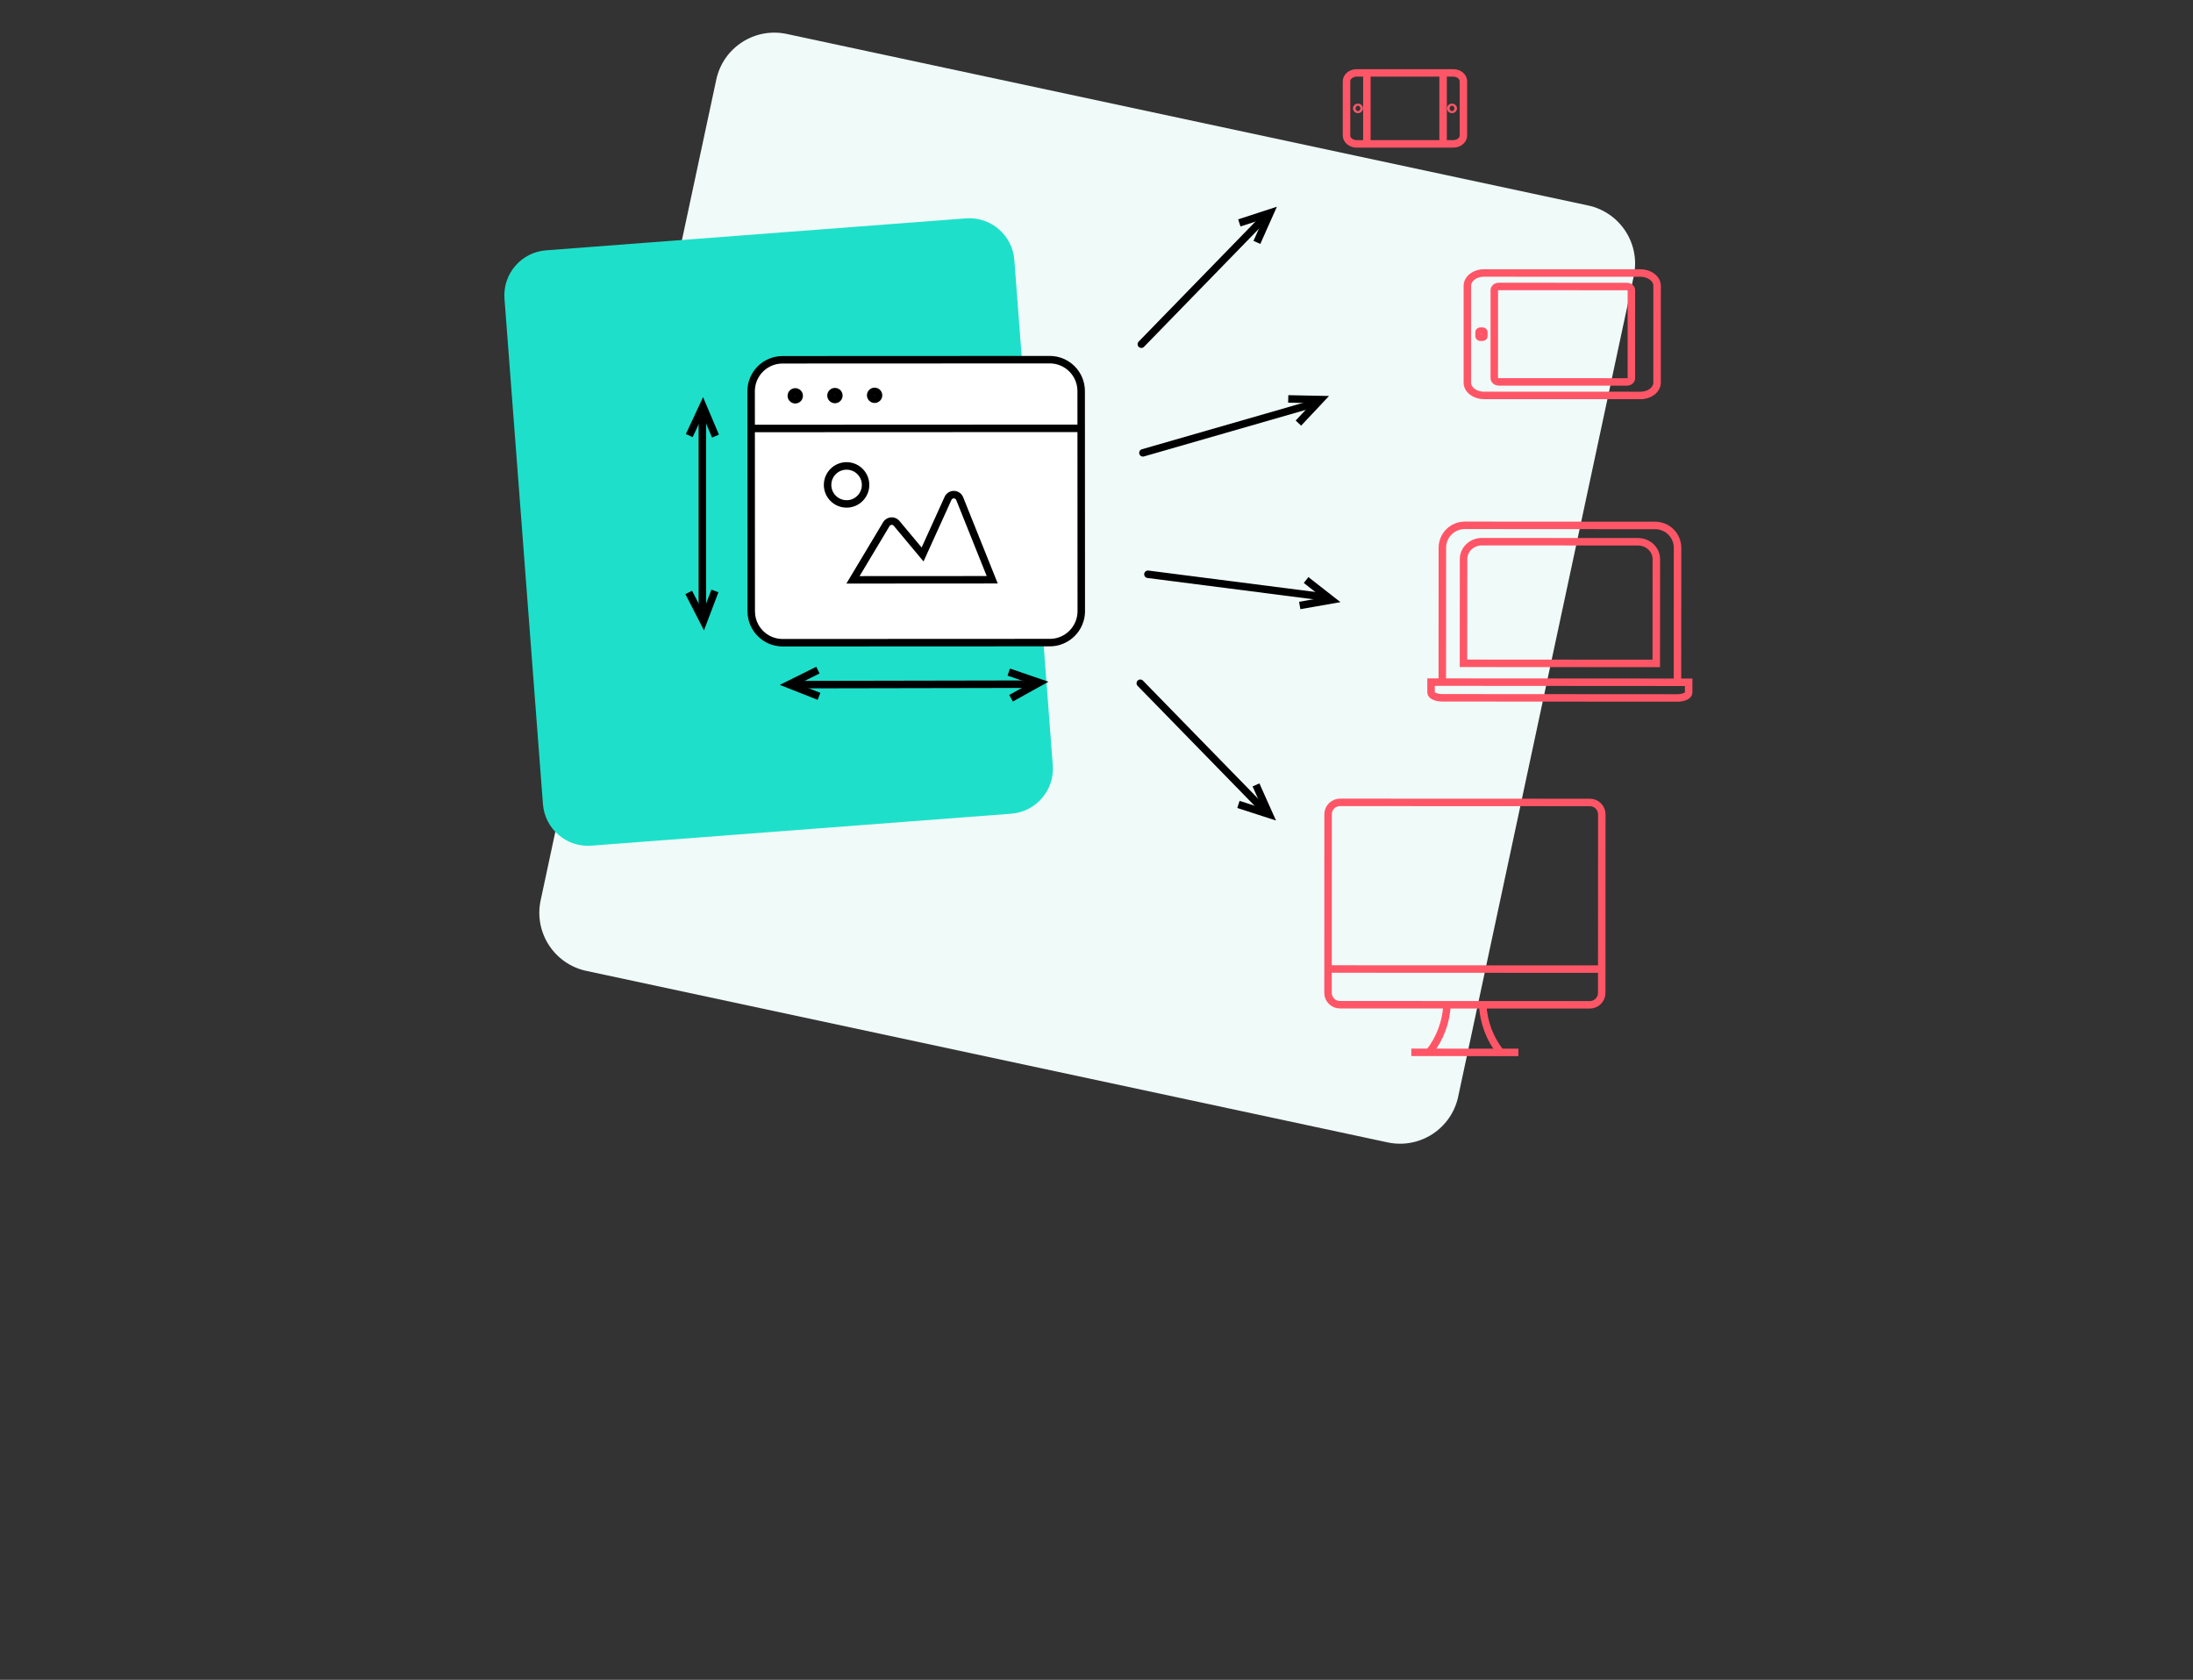 <?xml version="1.0" encoding="utf-8"?>
<!-- Generator: Adobe Illustrator 23.0.4, SVG Export Plug-In . SVG Version: 6.00 Build 0)  -->
<svg version="1.1" id="Layer_1" xmlns="http://www.w3.org/2000/svg" xmlns:xlink="http://www.w3.org/1999/xlink" x="0px" y="0px"
	 viewBox="0 0 880 674" style="enable-background:new 0 0 880 674;" xml:space="preserve">
<rect x="0" y="0" width="880" height="674" fill="#333333" stroke="none"/>
<style type="text/css">
	.st0{fill:#F0FAF9;}
	.st1{fill:none;stroke:#FF5667;stroke-width:3;stroke-miterlimit:10;}
	.st2{fill:none;stroke:#000000;stroke-width:3;stroke-linecap:round;stroke-linejoin:round;}
	.st3{fill:none;stroke:#000000;stroke-width:3;stroke-miterlimit:10;}
	.st4{fill:#1EE0CA;}
	.st5{fill:#FFFFFF;stroke:#000000;stroke-width:3;stroke-miterlimit:10;}
	.st6{fill:#ADEB02;}
	.st7{fill:#D7FF00;}
	.st8{fill:#D33BD3;}
	.st9{fill:none;stroke:#ADEB02;stroke-width:3;stroke-miterlimit:10;}
	.st10{fill:#FFFFFF;stroke:#000000;stroke-width:3;stroke-linecap:round;stroke-linejoin:round;}
	.st11{fill:#FFFFFF;}
	.st12{fill:#FFFFFF;stroke:#FF5667;stroke-width:3;stroke-miterlimit:10;}
	.st13{fill:#EE4B95;}
	.st14{fill:#FFFFFF;stroke:#ADEB02;stroke-width:3;stroke-miterlimit:10;}
	.st15{fill:#FF5667;}
</style>
<g>
	<path class="st0" d="M556.82,458.37l-321.54-68.81c-12.88-2.76-21.09-15.43-18.33-28.31l70.47-329.29
		c2.76-12.88,15.43-21.09,28.31-18.33l321.54,68.81c12.88,2.76,21.09,15.43,18.33,28.31l-70.47,329.29
		C582.37,452.92,569.7,461.12,556.82,458.37z"/>
	<g id="Computers-Devices-Electronics__x2F__Tablets_x2F_Kindle__x2F__tablet-1_4_">
		<g id="Group_137_4_">
			<g id="tablet-1_4_">
				<path id="Rectangle-path_60_4_" class="st1" d="M544.41,29.25c-2.25,0-4.08,1.5-4.08,3.35v21.78c0,1.85,1.83,3.35,4.08,3.35
					h38.74c2.25,0,4.08-1.5,4.08-3.35V32.6c0-1.85-1.83-3.35-4.08-3.35H544.41z"/>
				<path id="Shape_680_4_" class="st1" d="M579.08,57.72V29.25"/>
				<path id="Shape_681_4_" class="st1" d="M548.49,57.72V29.25"/>
				<path id="Shape_682_2_" class="st1" d="M582.14,43.49c0,0.23,0.23,0.42,0.51,0.42l0,0c0.28,0,0.51-0.19,0.51-0.42l0,0
					c0-0.23-0.23-0.42-0.51-0.42l0,0C582.36,43.07,582.14,43.25,582.14,43.49"/>
				<path id="Shape_683_2_" class="st1" d="M544.41,43.49c0,0.23,0.23,0.42,0.51,0.42l0,0c0.28,0,0.51-0.19,0.51-0.42l0,0
					c0-0.23-0.23-0.42-0.51-0.42l0,0C544.64,43.07,544.41,43.25,544.41,43.49"/>
			</g>
		</g>
	</g>
	<g id="Computers-Devices-Electronics__x2F__Tablets_x2F_Kindle__x2F__kindle_4_">
		<g id="Group_136_4_">
			<g id="kindle_4_">
				<path id="Rectangle-path_57_4_" class="st1" d="M652.8,153.25c1.01,0,1.83-0.66,1.83-1.47l0.01-35.35
					c0-0.81-0.82-1.47-1.83-1.47l-51.35-0.02c-1.01,0-1.83,0.66-1.83,1.47l-0.01,35.35c0,0.81,0.82,1.47,1.83,1.47L652.8,153.25z"/>
				<path id="Rectangle-path_58_4_" class="st1" d="M658.32,158.67c3.66,0,6.62-2.31,6.62-5.17l0.01-38.78
					c0-2.86-2.96-5.17-6.62-5.17l-62.89-0.02c-3.66,0-6.62,2.31-6.62,5.17l-0.01,38.78c0,2.86,2.96,5.17,6.62,5.17L658.32,158.67z"
					/>
				<path id="Rectangle-path_59_4_" class="st1" d="M594.96,135.3c0.27,0,0.48-0.18,0.48-0.41l0-1.62c0-0.22-0.22-0.41-0.48-0.41
					l-0.97,0c-0.27,0-0.48,0.18-0.48,0.41l0,1.62c0,0.22,0.22,0.41,0.48,0.41L594.96,135.3z"/>
			</g>
		</g>
	</g>
	<g id="Computers-Devices-Electronics__x2F__Laptop-Computers__x2F__laptop-lock_3_">
		<g id="Group_105_3_">
			<g id="laptop-lock_3_">
				<path id="Shape_534_3_" class="st1" d="M574.25,277.88c0,1.16,2.01,2.1,4.49,2.1l94.38,0.06c2.48,0,4.49-0.94,4.5-2.09l0-4.19
					l-103.37-0.07L574.25,277.88z"/>
				<path id="Shape_535_6_" class="st1" d="M673.13,273.75l0.03-53.93c0-4.96-4.02-8.99-8.98-8.99l-76.4-0.05
					c-4.96,0-8.99,4.02-8.99,8.98l-0.03,53.93"/>
				<path id="Shape_535_3_" class="st1" d="M664.62,266.19l0.03-41.83c0-3.85-3.29-6.97-7.36-6.98l-62.63-0.04
					c-4.07,0-7.37,3.12-7.37,6.97l-0.03,41.83L664.62,266.19z"/>
			</g>
		</g>
	</g>
	<g id="Computers-Devices-Electronics__x2F__Desktop-Computers__x2F__monitor_4_">
		<g id="Group_79_4_">
			<g id="monitor_4_">
				<path id="Shape_384_4_" class="st1" d="M602.14,422.26c-4.32-5.46-6.83-12.15-7.16-19.11"/>
				<path id="Shape_385_4_" class="st1" d="M573.48,422.25c4.33-5.46,6.84-12.14,7.17-19.1"/>
				<path id="Shape_386_4_" class="st1" d="M609.3,422.26l-42.98-0.02"/>
				<path id="Shape_387_4_" class="st1" d="M642.74,388.85L532.9,388.8"/>
				<path id="Rectangle-path_46_4_" class="st1" d="M642.77,326.76c0-2.64-2.14-4.78-4.77-4.78l-100.29-0.04
					c-2.64,0-4.78,2.14-4.78,4.77l-0.03,71.64c0,2.64,2.14,4.78,4.77,4.78l100.29,0.04c2.64,0,4.78-2.14,4.78-4.77L642.77,326.76z"
					/>
			</g>
		</g>
	</g>
	<g>
		<line class="st2" x1="507.61" y1="87.12" x2="457.99" y2="138.11"/>
		<polyline class="st3" points="497.32,89.44 503.48,87.43 509.64,85.42 507,91.34 504.37,97.26 		"/>
	</g>
	<g>
		<line class="st2" x1="527" y1="162.02" x2="458.63" y2="181.7"/>
		<polyline class="st3" points="516.94,160.06 523.42,160.19 529.9,160.32 525.46,165.04 521.02,169.76 		"/>
	</g>
	<g>
		<line class="st2" x1="507.26" y1="325.07" x2="457.57" y2="274.14"/>
		<polyline class="st3" points="496.96,322.76 503.12,324.76 509.29,326.76 506.64,320.85 504,314.93 		"/>
	</g>
	<g>
		<line class="st2" x1="531.2" y1="239.47" x2="460.63" y2="230.42"/>
		<polyline class="st3" points="521.55,242.94 527.94,241.83 534.32,240.71 529.21,236.72 524.11,232.73 		"/>
	</g>
	<path class="st4" d="M405.76,326.49L237.3,339.31c-9.97,0.76-18.67-6.71-19.43-16.69l-15.43-202.75
		c-0.76-9.97,6.71-18.67,16.69-19.43l168.47-12.82c9.97-0.76,18.67,6.71,19.43,16.69l15.43,202.75
		C423.21,317.03,415.74,325.74,405.76,326.49z"/>
	<g>
		<line class="st2" x1="413.78" y1="274.52" x2="319.18" y2="274.7"/>
		<polyline class="st3" points="404.79,269.67 410.92,271.77 417.05,273.87 411.38,277.01 405.72,280.16 		"/>
		<polyline class="st3" points="328.21,268.88 322.41,271.76 316.6,274.64 322.63,277.02 328.65,279.4 		"/>
	</g>
	<g>
		<line class="st2" x1="281.84" y1="247.35" x2="281.84" y2="165.77"/>
		<polyline class="st3" points="286.88,237.11 284.58,243.17 282.28,249.23 279.33,243.46 276.37,237.7 		"/>
		<polyline class="st3" points="287.11,174.98 284.59,169.01 282.06,163.04 279.32,168.91 276.58,174.78 		"/>
	</g>
	<g>
		<g>
			<g>
				<g>
					<path class="st5" d="M433.85,156.92c0-6.97-5.65-12.61-12.62-12.61l-37.68,0.02l-69.53,0.03c-6.97,0-12.61,5.65-12.61,12.62
						l0.02,37.84l0,0l0.02,50.45c0,2.18,0.55,4.23,1.52,6.01c0.39,0.71,0.84,1.39,1.36,2.01c1.03,1.25,2.29,2.29,3.72,3.07
						c1.07,0.58,2.24,1.01,3.47,1.26c0.82,0.17,1.67,0.26,2.54,0.26l107.22-0.05c1.31,0,2.57-0.2,3.75-0.57
						c0.79-0.25,1.55-0.57,2.26-0.96c2.86-1.55,5.05-4.18,6.03-7.34c0.37-1.18,0.57-2.45,0.57-3.75l-0.02-50.45l0,0L433.85,156.92z
						 M301.39,171.92l132.44-0.06l-44.15,0.02"/>
					<path class="st5" d="M350.96,157.03c-0.87,0-1.58,0.71-1.58,1.58c0,0.87,0.71,1.58,1.58,1.58c0.87,0,1.58-0.71,1.58-1.58
						C352.54,157.74,351.83,157.03,350.96,157.03z"/>
					<path class="st5" d="M335.04,157.14c-0.87,0-1.58,0.71-1.58,1.58c0,0.87,0.71,1.58,1.58,1.58c0.87,0,1.58-0.71,1.58-1.58
						C336.62,157.84,335.91,157.14,335.04,157.14z"/>
					<path class="st5" d="M319.12,157.24c-0.87,0-1.58,0.71-1.58,1.58c0,0.87,0.71,1.58,1.58,1.58c0.87,0,1.58-0.71,1.58-1.58
						C320.7,157.95,319.99,157.24,319.12,157.24z"/>
				</g>
			</g>
		</g>
		<path d="M382.83,196.96c-1.63-0.02-3.1,0.9-3.77,2.37l-9.23,20.35l-8.89-10.65c-0.84-1-2.12-1.54-3.42-1.44
			c-1.3,0.1-2.48,0.83-3.15,1.95l-14.74,24.61l60.74-0.04l-13.88-34.62C385.89,197.99,384.45,197,382.83,196.96z M344.93,231.16
			l12.02-20.07c0.17-0.29,0.48-0.48,0.81-0.5c0.33-0.02,0.66,0.11,0.88,0.37l11.95,14.32l11.21-24.71c0.17-0.38,0.55-0.63,0.97-0.61
			c0.42,0.01,0.79,0.27,0.94,0.66l12.23,30.51L344.93,231.16z"/>
		<path d="M339.77,203.69c2.41-0.02,4.68-0.97,6.39-2.68c1.72-1.72,2.67-4.01,2.67-6.45c0-2.44-0.95-4.72-2.68-6.45
			c-1.72-1.72-4.01-2.67-6.45-2.67c-0.02,0-0.04,0-0.06,0c-5,0.04-9.06,4.12-9.05,9.13c0,5.03,4.1,9.12,9.13,9.11
			C339.74,203.69,339.76,203.69,339.77,203.69z M333.59,194.57c0-3.36,2.72-6.1,6.08-6.12c0.01,0,0.03,0,0.04,0
			c1.63,0,3.17,0.63,4.33,1.79c1.16,1.16,1.79,2.69,1.8,4.33c0,1.63-0.63,3.17-1.79,4.33c-1.16,1.16-2.67,1.82-4.33,1.8
			C336.34,200.69,333.59,197.95,333.59,194.57z"/>
	</g>
</g>
</svg>
